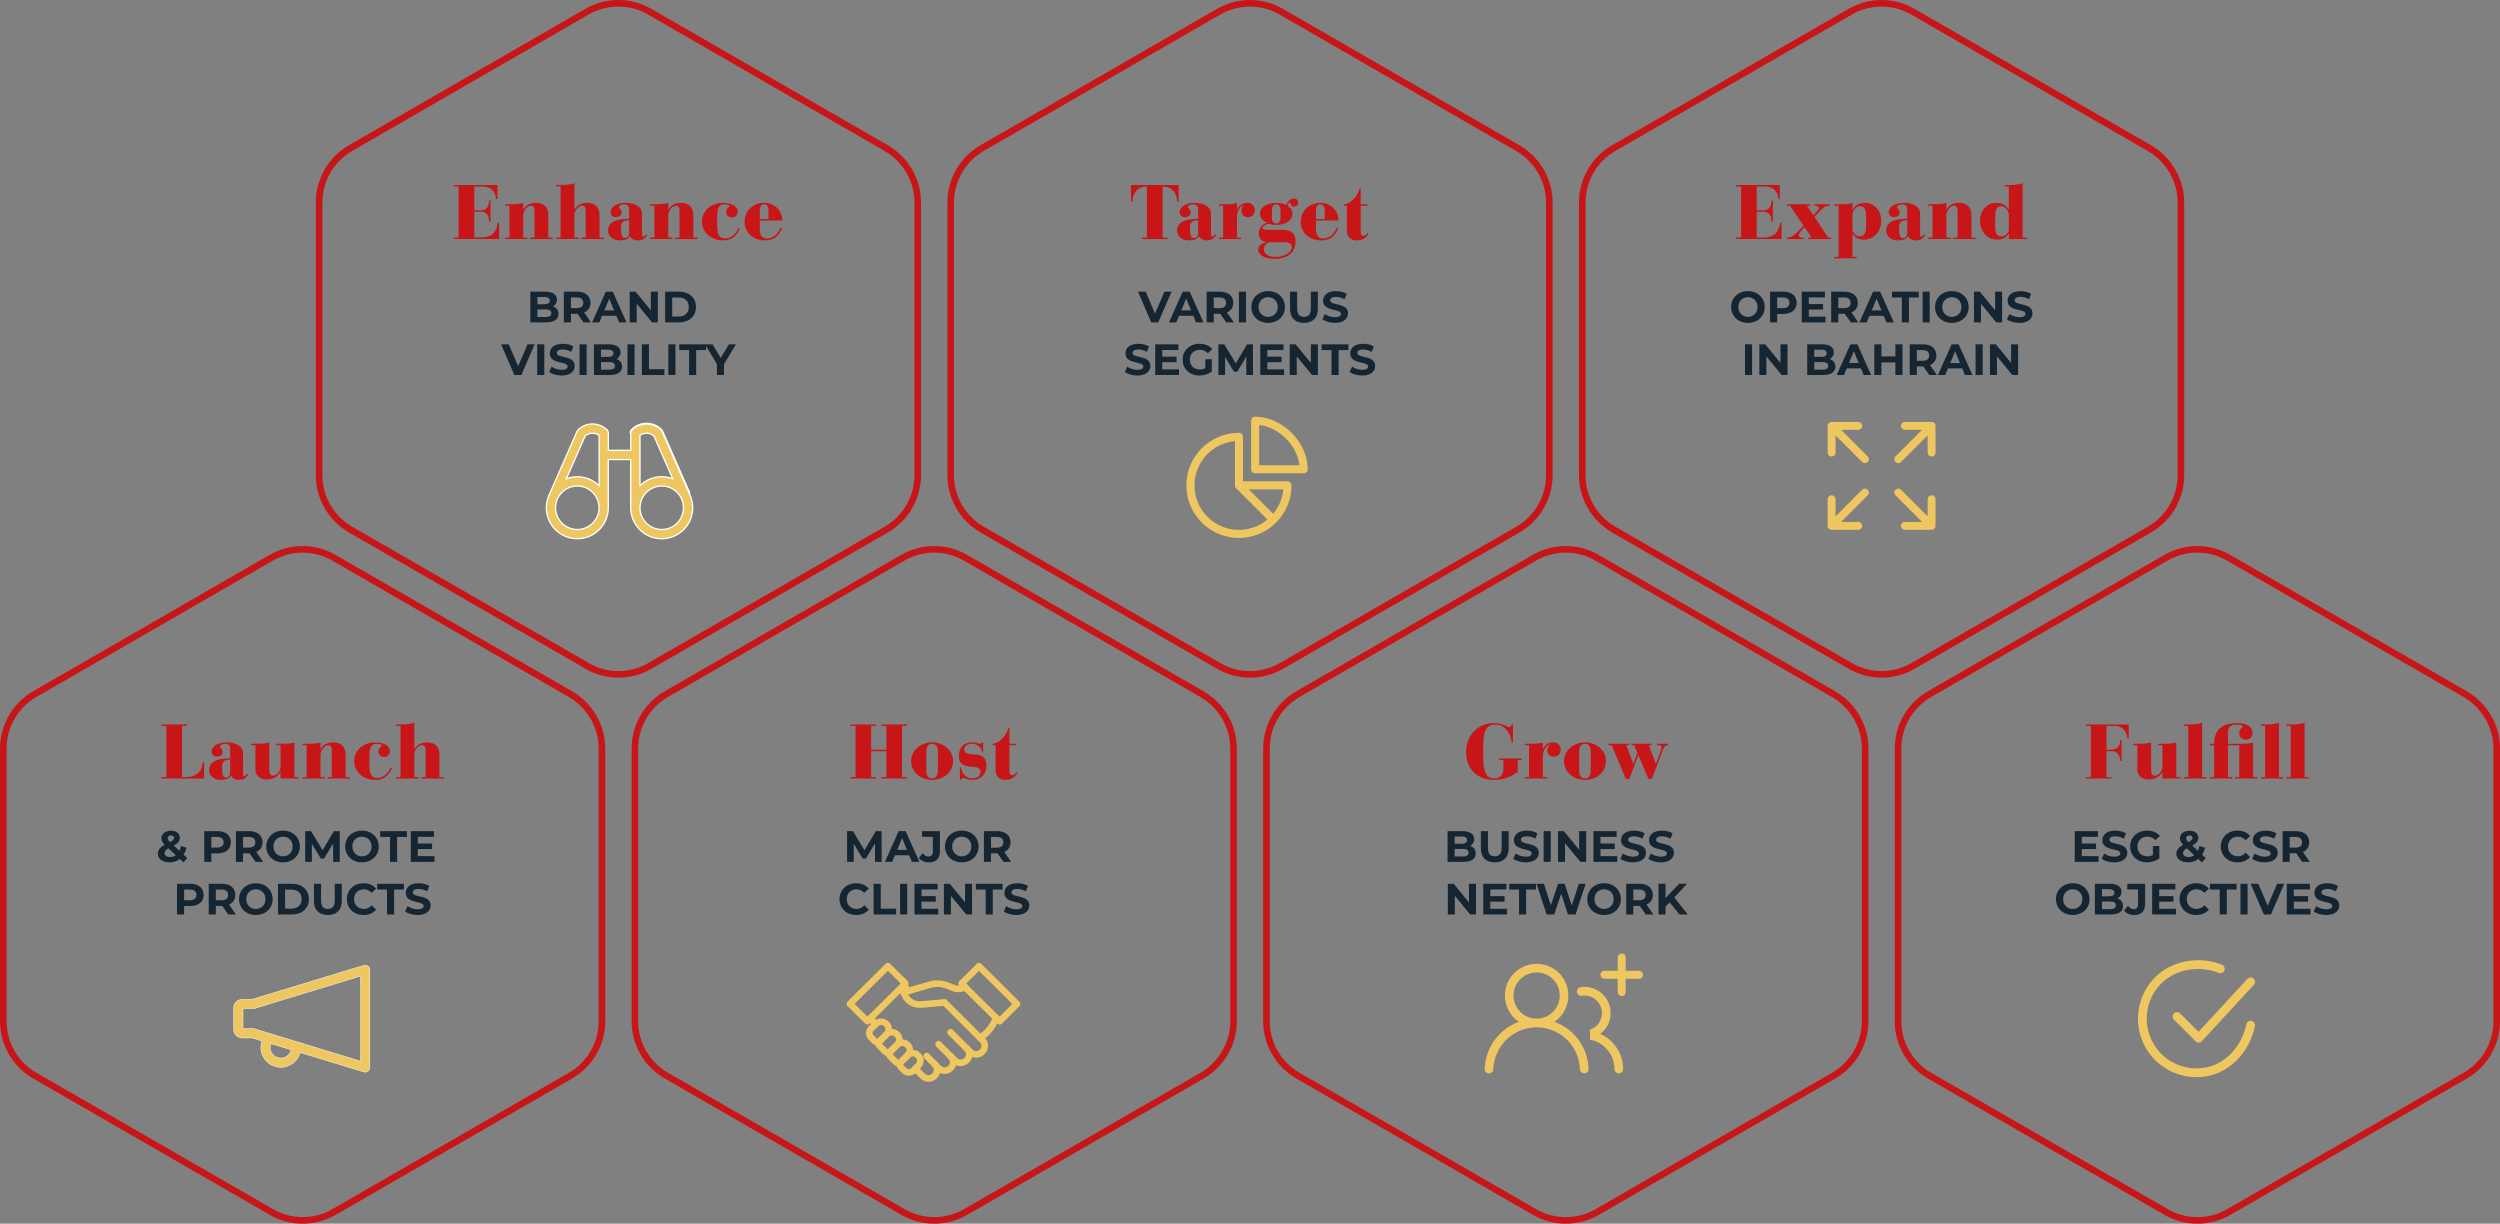 <?xml version="1.0" encoding="UTF-8"?><svg id="a" xmlns="http://www.w3.org/2000/svg" xmlns:xlink="http://www.w3.org/1999/xlink" viewBox="0 0 1140 558"><rect x="0" y="0" width="1140" height="558" fill="#808080" stroke="none"/><defs><clipPath id="b"><rect x="677" y="432.9" width="63.2" height="63.2" style="fill:none; stroke-width:0px;"/></clipPath></defs><path d="m1026.29,467.46c-1.98,9.88-9.42,19.17-19.87,21.25-5.1,1.01-10.38.4-15.11-1.77-4.72-2.16-8.64-5.76-11.2-10.29-2.56-4.52-3.63-9.74-3.05-14.9.58-5.16,2.77-10.01,6.26-13.86,7.16-7.89,19.27-10.06,29.14-6.11" style="fill:none; stroke:#eec760; stroke-linecap:round; stroke-linejoin:round; stroke-width:4px;"/><path d="m992.71,463.51l9.88,9.88,23.7-25.67" style="fill:none; stroke:#eec760; stroke-linecap:round; stroke-linejoin:round; stroke-width:4px;"/><path d="m296.37,303.65h0c-8.9,5.14-19.84,5.14-28.65,0h0s-107.88-62.17-107.88-62.17c-8.89-5.14-14.33-14.6-14.33-24.8v-124.34c0-10.2,5.44-19.67,14.33-24.81L267.63,5.35h0c8.9-5.14,19.84-5.14,28.65,0h0s107.8,62.17,107.8,62.17c8.9,5.14,14.41,14.61,14.41,24.81v124.34c0,10.2-5.44,19.67-14.33,24.8l-107.8,62.17Z" style="fill:none; stroke:#c81517; stroke-width:3px;"/><path d="m152.37,552.65h0c-8.89,5.14-19.84,5.14-28.65,0h0s-107.88-62.17-107.88-62.17c-8.89-5.14-14.33-14.61-14.33-24.81v-124.34c0-10.2,5.44-19.67,14.33-24.81l107.8-62.17h0c8.89-5.14,19.84-5.14,28.65,0h0s107.8,62.17,107.8,62.17c8.9,5.14,14.41,14.61,14.41,24.81v124.34c0,10.2-5.44,19.67-14.33,24.81l-107.8,62.17Z" style="fill:none; stroke:#c81517; stroke-width:3px;"/><path d="m584.37,303.65h0c-8.89,5.14-19.84,5.14-28.65,0h0s-107.88-62.17-107.88-62.17c-8.89-5.14-14.33-14.6-14.33-24.8v-124.34c0-10.2,5.44-19.67,14.33-24.81l107.8-62.17h0c8.89-5.14,19.84-5.14,28.65,0h0s107.8,62.17,107.8,62.17c8.9,5.14,14.41,14.61,14.41,24.81v124.34c0,10.2-5.44,19.67-14.33,24.8l-107.8,62.17Z" style="fill:none; stroke:#c81517; stroke-width:3px;"/><path d="m440.37,552.65h0c-8.9,5.14-19.84,5.14-28.65,0h0s-107.88-62.17-107.88-62.17c-8.89-5.14-14.33-14.61-14.33-24.81v-124.34c0-10.2,5.44-19.67,14.33-24.81l107.8-62.17h0c8.9-5.14,19.84-5.14,28.65,0h0s107.8,62.17,107.8,62.17c8.9,5.14,14.41,14.61,14.41,24.81v124.34c0,10.2-5.44,19.67-14.33,24.81l-107.8,62.17Z" style="fill:none; stroke:#c81517; stroke-width:3px;"/><path d="m872.37,303.65h0c-8.89,5.14-19.84,5.14-28.65,0h0s-107.88-62.17-107.88-62.17c-8.89-5.14-14.33-14.6-14.33-24.8v-124.34c0-10.2,5.44-19.67,14.33-24.81l107.8-62.17h0c8.89-5.14,19.84-5.14,28.65,0h0s107.8,62.17,107.8,62.17c8.9,5.14,14.41,14.61,14.41,24.81v124.34c0,10.2-5.44,19.67-14.33,24.8l-107.8,62.17Z" style="fill:none; stroke:#c81517; stroke-width:3px;"/><path d="m728.37,552.65h0c-8.89,5.14-19.84,5.14-28.65,0h0s-107.88-62.17-107.88-62.17c-8.89-5.14-14.33-14.61-14.33-24.81v-124.34c0-10.2,5.44-19.67,14.33-24.81l107.8-62.17h0c8.89-5.14,19.84-5.14,28.65,0h0s107.8,62.17,107.8,62.17c8.9,5.14,14.41,14.61,14.41,24.81v124.34c0,10.2-5.44,19.67-14.33,24.81l-107.8,62.17Z" style="fill:none; stroke:#c81517; stroke-width:3px;"/><path d="m1016.37,552.65h0c-8.9,5.14-19.84,5.14-28.66,0h0s-107.88-62.17-107.88-62.17c-8.89-5.14-14.33-14.61-14.33-24.81v-124.34c0-10.2,5.44-19.67,14.33-24.81l107.8-62.17h0c8.89-5.14,19.84-5.14,28.66,0h0s107.8,62.17,107.8,62.17c8.9,5.14,14.41,14.61,14.41,24.81v124.34c0,10.2-5.44,19.67-14.33,24.81l-107.8,62.17Z" style="fill:none; stroke:#c81517; stroke-width:3px;"/><path d="m515.69,84.36h21.77v7.6h-.66c-.17-4.1-2.55-6.93-6.65-6.93v23.31h2.24v.67h-11.62v-.67h2.24v-23.31h-.07c-4.06,0-6.44,2.94-6.58,6.93h-.66v-7.6Zm36.53,13.02v9.38c0,.45,0,1.15.56,1.15.6,0,1.05-.7,1.33-1.08l.46.31c-1.12,1.93-2.38,2.49-4.45,2.49-1.43,0-2.59-.59-3.4-1.89-.88,1.3-2.17,1.89-4.79,1.89-2.87,0-5.18-1.85-5.18-4.38,0-2.69,1.58-4.76,6.51-5.28,1.01-.11,1.92-.18,3.08-.21v-4.34c0-1.36-.63-2.24-2.27-2.24-1.16,0-2.35.53-2.35,1.33,0,.74,1.23.91,1.23,2.42,0,1.26-1.16,2.06-2.73,2.06-1.43,0-2.31-1.01-2.31-2.24,0-2.59,3.18-4.24,6.76-4.24,4.27,0,7.56,1.79,7.56,4.86Zm-7.7,11.17c1.3,0,1.82-1.19,1.82-2.42v-5.7c-.8,0-1.47.07-2.1.28-.91.31-1.61,1.08-1.61,3.11,0,3.18.24,4.72,1.89,4.72Zm19.55-16.03v3.01h.07c.8-1.82,2.38-3.01,4.52-3.01,2.24,0,3.53,1.4,3.53,3.36,0,1.79-1.29,3.15-3.15,3.15-1.68,0-2.94-1.12-2.94-2.83,0-1.08.35-2.14,1.29-2.73v-.07c-2.28.81-3.33,3.11-3.33,5.74v9.21h1.92v.67h-10.15v-.67h1.92v-14.53h-1.92v-.67h2.48c3.08,0,4.9-.21,5.74-.63Zm27.9-.1c0,1.22-.84,1.82-1.92,1.82s-1.79-1.09-1.79-2.17c-.52.42-.84,1.08-1.12,1.79,1.26.84,2.24,1.99,2.24,3.57,0,3.22-3.39,5.14-7.28,5.14-2.14,0-3.11-.56-3.64-.56-.95,0-2.73,1.19-2.73,1.86,0,.56.49.94,1.58.94h7.45c3.74,0,6.02,1.4,6.02,5.11,0,5.81-4.45,8.12-9.62,8.12-4.16,0-7.39-1.57-7.39-4.24,0-1.64,1.29-2.8,3.67-3.36v-.07c-2.27-.31-3.43-1.64-3.43-3.92,0-2.14,1.43-4.17,3.74-4.9v-.07c-1.71-.7-3.22-1.96-3.22-4.17,0-2.83,3.5-4.79,7.28-4.79,2.28,0,3.54.28,4.76.98.66-1.68,1.89-2.98,3.43-2.98,1.19,0,1.96.67,1.96,1.89Zm-8.05,7v-3.54c0-1.86-.77-2.69-1.99-2.69-1.3,0-1.93,1.19-1.93,2.42v3.67c0,1.86.91,2.62,1.96,2.62,1.4,0,1.96-1.26,1.96-2.48Zm-2.1,17.74c3.96,0,7.24-2.14,7.24-4.58,0-1.78-1.68-2.1-3.53-2.1h-6.37c-1.43,0-2.87,1.47-2.87,3.18,0,2.24,2.31,3.5,5.53,3.5Zm28.55-16.59h-10.29v3.78c0,2.97,1.02,4.41,3.43,4.41s4.9-1.92,6.06-4.97l.66.21c-1.4,3.71-3.78,5.63-7.84,5.63-5.42,0-9.24-3.6-9.24-8.47,0-5.11,3.92-8.65,8.96-8.65,4.62,0,8.22,3.4,8.26,8.05Zm-10.29-3.68v3.01h3.99v-3.96c0-1.29-.42-2.76-2.03-2.76-1.82,0-1.96,1.78-1.96,3.71Zm19.83-10.99h.56v7.24h3.18v.67h-3.18v11.34c0,.94.04,2.38,1.3,2.38.88,0,1.43-.7,1.85-1.4l.42.32c-1.12,2.28-2.97,3.18-5.46,3.18-2.9,0-4.41-1.92-4.41-4.31v-11.51h-1.36v-.67c3.26,0,6.96-4.72,7.1-7.24Z" style="fill:#c81517; stroke-width:0px;"/><path d="m791.66,84.36h19.95v6.37h-.66c-.39-4.17-2.77-5.71-6.72-5.71h-3.18v10.85h3.15c2.14,0,3.57-1.33,3.57-4.41h.66v9.56h-.66c0-3.11-1.4-4.48-3.67-4.48h-3.04v11.79h2.66c4.62,0,7.24-1.61,8.02-6.72h.66v7.39h-20.72v-.67h2.24v-23.31h-2.24v-.67Zm23.24,8.78h10.57v.67h-1.51l2.9,4.34c.46-.6,2.59-2.31,2.59-3.47,0-.52-.7-.88-1.61-.88h-.42v-.67h6.93v.67h-.35c-1.22,0-2.31.63-3.22,1.54l-3.43,3.5,6.34,9.49h1.29v.67h-10.43v-.67h1.51l-3.11-4.65c-.35.32-.77.77-1.22,1.19-.74.74-1.47,1.4-1.47,2.42,0,.66.46,1.05,1.72,1.05h.45v.67h-7.56v-.67h.53c1.19,0,2.55-.91,3.85-2.21l3.18-3.18-6.12-9.14h-1.4v-.67Zm29.83-.63v3.04h.07c1.26-2.06,2.77-3.04,5.49-3.04,4.55,0,7.56,3.64,7.56,8.22s-3.22,8.54-7.77,8.54c-2.41,0-4.06-.77-5.28-2.69h-.07v10.54h1.92v.67h-10.15v-.67h1.92v-23.31h-1.92v-.67h2.48c3.08,0,4.9-.21,5.74-.63Zm0,5.6v7.04c.59,1.5,1.61,2.62,3.43,2.62,2.1,0,2.77-1.86,2.77-4.83v-4.76c0-2.76-.88-4.17-2.73-4.17-2.17,0-3.46,2.35-3.46,4.1Zm30.84-.74v9.38c0,.45,0,1.15.56,1.15.59,0,1.05-.7,1.33-1.08l.46.31c-1.12,1.93-2.38,2.49-4.45,2.49-1.43,0-2.59-.59-3.4-1.89-.88,1.3-2.17,1.89-4.79,1.89-2.87,0-5.18-1.85-5.18-4.38,0-2.69,1.58-4.76,6.51-5.28,1.02-.11,1.92-.18,3.08-.21v-4.34c0-1.36-.63-2.24-2.28-2.24-1.15,0-2.34.53-2.34,1.33,0,.74,1.22.91,1.22,2.42,0,1.26-1.16,2.06-2.73,2.06-1.43,0-2.31-1.01-2.31-2.24,0-2.59,3.18-4.24,6.76-4.24,4.27,0,7.56,1.79,7.56,4.86Zm-7.7,11.17c1.29,0,1.82-1.19,1.82-2.42v-5.7c-.8,0-1.47.07-2.1.28-.91.31-1.61,1.08-1.61,3.11,0,3.18.24,4.72,1.89,4.72Zm19.66-16.03v3.04h.07c1.23-2.1,3.11-3.04,5.6-3.04,3.89,0,5.77,2.14,5.77,5.53v10.29h1.93v.67h-10.15v-.67h1.92v-12.39c0-1.01-.24-2.14-1.71-2.14-1.61,0-3.43,2.38-3.43,4.27v10.25h1.93v.67h-10.15v-.67h1.92v-14.53h-1.92v-.67h2.48c3.08,0,4.9-.21,5.74-.63Zm34.79-9.03v24.85h1.92v.67h-8.22v-2.42h-.07c-1.23,1.93-2.87,2.69-5.29,2.69-4.55,0-7.77-3.78-7.77-8.54s3.11-8.22,7.52-8.22c2.8,0,4.3.98,5.53,3.04h.07v-10.53h-1.93v-.67h2.84c2.1,0,4.79-.39,5.39-.88Zm-6.3,21.67v-7.07c0-1.65-1.26-4.06-3.5-4.06-1.68,0-2.7,1.4-2.7,4.52v4.93c0,2.83.91,4.31,2.76,4.31s2.84-1.12,3.43-2.62Z" style="fill:#c81517; stroke-width:0px;"/><path d="m206.91,84.36h19.95v6.37h-.67c-.38-4.17-2.76-5.71-6.72-5.71h-3.19v10.85h3.15c2.13,0,3.57-1.33,3.57-4.41h.67v9.56h-.67c0-3.11-1.4-4.48-3.68-4.48h-3.04v11.79h2.66c4.62,0,7.24-1.61,8.01-6.72h.67v7.39h-20.72v-.67h2.24v-23.31h-2.24v-.67Zm31.67,8.15v3.04h.07c1.23-2.1,3.12-3.04,5.6-3.04,3.88,0,5.77,2.14,5.77,5.53v10.29h1.93v.67h-10.15v-.67h1.93v-12.39c0-1.01-.24-2.14-1.71-2.14-1.61,0-3.43,2.38-3.43,4.27v10.25h1.93v.67h-10.15v-.67h1.93v-14.53h-1.93v-.67h2.49c3.08,0,4.9-.21,5.74-.63Zm23.35-9.03v12.07h.07c1.26-2.06,3.22-3.04,5.88-3.04,3.61,0,5.49,2.17,5.49,5.5v10.32h1.93v.67h-10.15v-.67h1.92v-12.39c0-1.01-.24-2.14-1.71-2.14-1.64,0-3.43,2.38-3.43,3.99v10.53h1.92v.67h-10.15v-.67h1.93v-23.31h-1.93v-.67h2.83c2.1,0,4.8-.39,5.39-.88Zm30.83,13.89v9.38c0,.45,0,1.15.56,1.15.6,0,1.05-.7,1.33-1.08l.45.31c-1.12,1.93-2.38,2.49-4.45,2.49-1.43,0-2.59-.59-3.39-1.89-.88,1.3-2.17,1.89-4.8,1.89-2.87,0-5.18-1.85-5.18-4.38,0-2.69,1.58-4.76,6.51-5.28,1.01-.11,1.92-.18,3.08-.21v-4.34c0-1.36-.63-2.24-2.27-2.24-1.15,0-2.35.53-2.35,1.33,0,.74,1.23.91,1.23,2.42,0,1.26-1.15,2.06-2.73,2.06-1.43,0-2.31-1.01-2.31-2.24,0-2.59,3.18-4.24,6.76-4.24,4.27,0,7.56,1.79,7.56,4.86Zm-7.7,11.17c1.29,0,1.82-1.19,1.82-2.42v-5.7c-.8,0-1.47.07-2.1.28-.91.31-1.61,1.08-1.61,3.11,0,3.18.24,4.72,1.89,4.72Zm19.66-16.03v3.04h.07c1.23-2.1,3.12-3.04,5.6-3.04,3.89,0,5.77,2.14,5.77,5.53v10.29h1.93v.67h-10.15v-.67h1.92v-12.39c0-1.01-.24-2.14-1.71-2.14-1.61,0-3.43,2.38-3.43,4.27v10.25h1.92v.67h-10.15v-.67h1.92v-14.53h-1.92v-.67h2.48c3.08,0,4.9-.21,5.74-.63Zm31.67,4.06c0,1.58-1.12,2.59-2.76,2.59-1.4,0-2.49-1.05-2.49-2.42,0-2,1.43-2.21,1.43-2.76,0-.53-.77-.81-2.03-.81-2.13,0-2.87,1.01-3.22,2.49-.31,1.33-.31,2.83-.31,7.14,0,1.12.1,2.45.31,3.32.46,1.89,1.54,2.62,3.47,2.62,2.27,0,4.79-1.92,5.81-4.69l.7.24c-1.68,3.82-4.16,5.32-7.66,5.32-5.39,0-9.56-3.67-9.56-8.54s4.1-8.57,9.56-8.57c3.74,0,6.75,1.43,6.75,4.06Zm20.36,3.99h-10.29v3.78c0,2.97,1.02,4.41,3.43,4.41s4.9-1.92,6.05-4.97l.67.21c-1.4,3.71-3.78,5.63-7.84,5.63-5.42,0-9.24-3.6-9.24-8.47,0-5.11,3.92-8.65,8.96-8.65,4.62,0,8.23,3.4,8.26,8.05Zm-10.29-3.68v3.01h3.99v-3.96c0-1.29-.42-2.76-2.03-2.76-1.82,0-1.96,1.78-1.96,3.71Z" style="fill:#c81517; stroke-width:0px;"/><path d="m73.61,330.36h11.62v.67h-2.24v23.31h1.26c3.01,0,4.62-.66,5.92-1.71,1.22-.98,2.24-2.8,2.24-5.01h.67v7.39h-19.46v-.67h2.24v-23.31h-2.24v-.67Zm37.22,13.02v9.38c0,.45,0,1.15.56,1.15.59,0,1.05-.7,1.33-1.09l.46.32c-1.12,1.93-2.38,2.49-4.44,2.49-1.43,0-2.59-.6-3.39-1.89-.88,1.3-2.17,1.89-4.8,1.89-2.87,0-5.18-1.86-5.18-4.38,0-2.7,1.58-4.76,6.51-5.29,1.01-.11,1.93-.17,3.08-.21v-4.34c0-1.37-.63-2.24-2.28-2.24-1.15,0-2.35.52-2.35,1.33,0,.73,1.22.91,1.22,2.41,0,1.26-1.15,2.07-2.73,2.07-1.44,0-2.31-1.01-2.31-2.24,0-2.59,3.19-4.23,6.76-4.23,4.27,0,7.56,1.78,7.56,4.86Zm-7.7,11.17c1.29,0,1.82-1.19,1.82-2.42v-5.71c-.81,0-1.47.07-2.1.28-.91.32-1.61,1.09-1.61,3.12,0,3.18.24,4.73,1.89,4.73Zm19.66-16.03v12.28c0,1.72.28,2.9,1.65,2.9,2.17,0,3.5-2.66,3.5-3.95v-9.94h-1.93v-.67h2.48c3.08,0,4.9-.21,5.74-.63v15.82h1.93v.67h-8.26v-2.9h-.07c-1.22,2.17-3.25,3.33-6.23,3.33-3.33,0-5.11-2.07-5.11-4.45v-11.17h-1.93v-.67h2.49c3.08,0,4.9-.21,5.74-.63Zm23.35,0v3.04h.07c1.23-2.1,3.12-3.04,5.6-3.04,3.88,0,5.77,2.13,5.77,5.53v10.29h1.93v.67h-10.15v-.67h1.93v-12.39c0-1.02-.24-2.14-1.71-2.14-1.61,0-3.43,2.38-3.43,4.27v10.26h1.92v.67h-10.15v-.67h1.93v-14.52h-1.93v-.67h2.49c3.08,0,4.9-.21,5.74-.63Zm31.67,4.06c0,1.57-1.12,2.59-2.76,2.59-1.4,0-2.49-1.05-2.49-2.42,0-1.99,1.43-2.2,1.43-2.77,0-.52-.77-.8-2.03-.8-2.13,0-2.87,1.02-3.22,2.49-.31,1.33-.31,2.83-.31,7.14,0,1.12.1,2.45.31,3.33.46,1.89,1.54,2.62,3.47,2.62,2.27,0,4.79-1.93,5.81-4.69l.7.24c-1.68,3.82-4.16,5.32-7.66,5.32-5.39,0-9.56-3.68-9.56-8.54s4.1-8.57,9.56-8.57c3.74,0,6.75,1.43,6.75,4.06Zm11.12-13.09v12.08h.07c1.26-2.07,3.22-3.04,5.88-3.04,3.6,0,5.49,2.17,5.49,5.49v10.32h1.93v.67h-10.15v-.67h1.92v-12.39c0-1.02-.24-2.14-1.71-2.14-1.65,0-3.43,2.38-3.43,3.99v10.54h1.92v.67h-10.15v-.67h1.93v-23.31h-1.93v-.67h2.84c2.1,0,4.79-.38,5.39-.88Z" style="fill:#c81517; stroke-width:0px;"/><path d="m387.87,330.36h11.62v.67h-2.24v10.85h6.93v-10.85h-2.24v-.67h11.62v.67h-2.24v23.31h2.24v.67h-11.62v-.67h2.24v-11.79h-6.93v11.79h2.24v.67h-11.62v-.67h2.24v-23.31h-2.24v-.67Zm46.74,16.73c0,4.97-4.27,8.54-9.59,8.54s-9.55-3.71-9.55-8.54,4.3-8.57,9.55-8.57,9.59,3.64,9.59,8.57Zm-12.21-4.38v8.68c0,2.21.81,3.57,2.62,3.57s2.66-1.36,2.66-3.57v-8.64c0-2.14-.73-3.57-2.7-3.57-1.68,0-2.59,1.26-2.59,3.54Zm24.51-3.57c.56,0,.8-.28.95-.63h.45v4.48h-.45c-.67-2.45-2.21-3.82-4.55-3.82-2.14,0-3.57.98-3.57,2.52,0,1.33.7,1.96,2.56,2.17.91.11,2.69.18,3.36.28,3.05.49,4.17,2.1,4.17,5.08,0,3.64-2.45,6.4-6.3,6.4-2.55,0-3.46-.88-4.41-.88-.67,0-.95.32-.95,1.01h-.46v-5.77h.46c.52,2.94,2.48,4.97,5.29,4.97,2.07,0,3.64-1.12,3.64-2.94,0-1.61-1.15-2.2-3.5-2.35-1.57-.1-2.83-.24-3.78-.63-1.85-.73-2.59-2.2-2.59-4.51,0-3.61,2.35-6.02,6.12-6.02,1.64,0,3.01.63,3.57.63Zm12.82-7.24h.56v7.24h3.18v.67h-3.18v11.34c0,.95.04,2.38,1.3,2.38.88,0,1.43-.7,1.85-1.4l.42.32c-1.12,2.27-2.98,3.18-5.46,3.18-2.9,0-4.41-1.93-4.41-4.3v-11.52h-1.37v-.67c3.26,0,6.97-4.72,7.11-7.24Z" style="fill:#c81517; stroke-width:0px;"/><path d="m688.17,331.52c.7,0,1.08-.39,1.08-1.16h.67v8.19h-.67c-.14-3.18-2.48-8.15-7.21-8.15-1.99,0-3.36.6-4.24,1.86-1.33,1.89-1.47,5.74-1.47,9.03v2.17c0,.8,0,1.99.07,3.67.1,2.35.42,4.93,1.75,6.48.77.88,1.85,1.36,3.36,1.36,2.55,0,4.06-1.71,4.06-4.48v-3.92h-2.03v-.67h10.36v.67h-1.82v5.46c-1.61,1.05-2.94,1.89-4.38,2.45-2.07.8-4.2,1.15-6.34,1.15-7.95,0-12.81-5.11-12.81-12.71s5.39-13.19,12.6-13.19c4.2,0,6.02,1.79,7,1.79Zm15.38,7v3.01h.07c.8-1.82,2.38-3.01,4.52-3.01,2.24,0,3.53,1.4,3.53,3.36,0,1.79-1.29,3.15-3.15,3.15-1.68,0-2.94-1.12-2.94-2.83,0-1.08.35-2.14,1.29-2.73v-.07c-2.28.8-3.33,3.11-3.33,5.74v9.2h1.92v.67h-10.15v-.67h1.92v-14.52h-1.92v-.67h2.48c3.08,0,4.9-.21,5.74-.63Zm28.77,8.57c0,4.97-4.27,8.54-9.59,8.54s-9.55-3.71-9.55-8.54,4.3-8.57,9.55-8.57,9.59,3.64,9.59,8.57Zm-12.22-4.38v8.68c0,2.21.8,3.57,2.62,3.57s2.66-1.36,2.66-3.57v-8.64c0-2.14-.74-3.57-2.7-3.57-1.68,0-2.59,1.26-2.59,3.54Zm13.38-3.57h9.38v.67h-1.26l3.18,8.51h.07l1.82-5.01-1.47-3.5h-1.29v-.67h9.24v.67h-1.26l3.18,8.51h.07l2.07-5.71c.39-1.01.42-1.47.42-1.89,0-.63-.39-.91-1.4-.91h-.59v-.67h5.01v.67h-.21c-.98,0-1.54.52-2.14,2.14l-5.07,13.26h-1.54l-4.58-10.88-4.17,10.88h-1.54l-6.47-15.4h-1.44v-.67Z" style="fill:#c81517; stroke-width:0px;"/><path d="m951.19,330.36h19.53v6.37h-.67c-.14-3.12-2.34-5.71-5.57-5.71h-3.92v10.85h1.65c4.45,0,4.48-2.66,4.55-4.41h.66v9.52h-.66c0-2.94-1.65-4.44-3.57-4.44h-2.62v11.79h2.24v.67h-11.62v-.67h2.24v-23.31h-2.24v-.67Zm29.73,8.16v12.28c0,1.72.28,2.9,1.65,2.9,2.17,0,3.5-2.66,3.5-3.95v-9.94h-1.93v-.67h2.49c3.08,0,4.9-.21,5.74-.63v15.82h1.92v.67h-8.26v-2.9h-.07c-1.22,2.17-3.26,3.33-6.23,3.33-3.33,0-5.11-2.07-5.11-4.45v-11.17h-1.93v-.67h2.49c3.08,0,4.9-.21,5.74-.63Zm23.24-9.03v24.85h1.92v.67h-10.15v-.67h1.92v-23.31h-1.92v-.67h2.83c2.1,0,4.79-.38,5.39-.88Zm23.03,4.8c0,1.82-1.33,3.01-2.98,3.01-2.13,0-3.11-1.4-3.11-2.9,0-2.24,1.5-2.45,1.5-3.15,0-.52-1.08-.84-2.9-.84-2.52,0-3.75,1.26-3.75,3.82v4.93h5.71c3.08,0,4.9-.21,5.74-.63v15.82h1.92v.67h-10.15v-.67h1.93v-14.52h-5.15v14.52h1.93v.67h-10.15v-.67h1.92v-14.52h-1.92v-.67h1.92c0-6.26,3.5-9.41,10.5-9.41,4.38,0,7.04,1.64,7.04,4.55Zm12-4.8v24.85h1.93v.67h-10.15v-.67h1.92v-23.31h-1.92v-.67h2.83c2.1,0,4.8-.38,5.39-.88Zm11.69,0v24.85h1.93v.67h-10.15v-.67h1.92v-23.31h-1.92v-.67h2.83c2.1,0,4.8-.38,5.39-.88Z" style="fill:#c81517; stroke-width:0px;"/><path d="m531,133h3.22l-6.06,14h-3.2l-6.04-14h3.5l4.26,10,4.32-10Zm14.38,14l-1.24-3h-6.5l-1.24,3h-3.32l6.24-14h3.2l6.26,14h-3.4Zm-6.7-5.46h4.44l-2.22-5.36-2.22,5.36Zm23.95,5.46h-3.48l-2.7-3.9h-2.98v3.9h-3.24v-14h6.06c3.74,0,6.08,1.94,6.08,5.08,0,2.1-1.06,3.64-2.88,4.42l3.14,4.5Zm-3.54-8.92c0-1.54-1-2.44-2.98-2.44h-2.64v4.88h2.64c1.98,0,2.98-.92,2.98-2.44Zm5.85,8.92v-14h3.24v14h-3.24Zm13.34.24c-4.42,0-7.66-3.08-7.66-7.24s3.24-7.24,7.66-7.24,7.66,3.06,7.66,7.24-3.26,7.24-7.66,7.24Zm0-2.76c2.5,0,4.38-1.82,4.38-4.48s-1.88-4.48-4.38-4.48-4.38,1.82-4.38,4.48,1.88,4.48,4.38,4.48Zm16.32,2.76c-3.98,0-6.34-2.28-6.34-6.4v-7.84h3.24v7.72c0,2.66,1.16,3.76,3.12,3.76s3.12-1.1,3.12-3.76v-7.72h3.2v7.84c0,4.12-2.36,6.4-6.34,6.4Zm14.14,0c-2.22,0-4.46-.66-5.7-1.62l1.1-2.44c1.18.86,2.94,1.46,4.62,1.46,1.92,0,2.7-.64,2.7-1.5,0-2.62-8.14-.82-8.14-6.02,0-2.38,1.92-4.36,5.9-4.36,1.76,0,3.56.42,4.86,1.24l-1,2.46c-1.3-.74-2.64-1.1-3.88-1.1-1.92,0-2.66.72-2.66,1.6,0,2.58,8.14.8,8.14,5.94,0,2.34-1.94,4.34-5.94,4.34Zm-90.11,24c-2.22,0-4.46-.66-5.7-1.62l1.1-2.44c1.18.86,2.94,1.46,4.62,1.46,1.92,0,2.7-.64,2.7-1.5,0-2.62-8.14-.82-8.14-6.02,0-2.38,1.92-4.36,5.9-4.36,1.76,0,3.56.42,4.86,1.24l-1,2.46c-1.3-.74-2.64-1.1-3.88-1.1-1.92,0-2.66.72-2.66,1.6,0,2.58,8.14.8,8.14,5.94,0,2.34-1.94,4.34-5.94,4.34Zm11.37-2.84h7.62v2.6h-10.84v-14h10.58v2.6h-7.36v3.04h6.5v2.52h-6.5v3.24Zm19.62-.52v-4.1h2.96v5.68c-1.54,1.16-3.66,1.78-5.66,1.78-4.4,0-7.64-3.02-7.64-7.24s3.24-7.24,7.7-7.24c2.46,0,4.5.84,5.86,2.42l-2.08,1.92c-1.02-1.08-2.2-1.58-3.62-1.58-2.72,0-4.58,1.82-4.58,4.48s1.86,4.48,4.54,4.48c.88,0,1.7-.16,2.52-.6Zm21.75,3.12h-3.04l-.02-8.4-4.12,6.92h-1.46l-4.1-6.74v8.22h-3.04v-14h2.68l5.24,8.7,5.16-8.7h2.66l.04,14Zm6.54-2.6h7.62v2.6h-10.84v-14h10.58v2.6h-7.36v3.04h6.5v2.52h-6.5v3.24Zm19.84-11.4h3.2v14h-2.66l-6.98-8.5v8.5h-3.2v-14h2.68l6.96,8.5v-8.5Zm9.41,14v-11.36h-4.48v-2.64h12.2v2.64h-4.48v11.36h-3.24Zm13.97.24c-2.22,0-4.46-.66-5.7-1.62l1.1-2.44c1.18.86,2.94,1.46,4.62,1.46,1.92,0,2.7-.64,2.7-1.5,0-2.62-8.14-.82-8.14-6.02,0-2.38,1.92-4.36,5.9-4.36,1.76,0,3.56.42,4.86,1.24l-1,2.46c-1.3-.74-2.64-1.1-3.88-1.1-1.92,0-2.66.72-2.66,1.6,0,2.58,8.14.8,8.14,5.94,0,2.34-1.94,4.34-5.94,4.34Z" style="fill:#152632; stroke-width:0px;"/><path d="m797.05,147.24c-4.42,0-7.66-3.08-7.66-7.24s3.24-7.24,7.66-7.24,7.66,3.06,7.66,7.24-3.26,7.24-7.66,7.24Zm0-2.76c2.5,0,4.38-1.82,4.38-4.48s-1.88-4.48-4.38-4.48-4.38,1.82-4.38,4.48,1.88,4.48,4.38,4.48Zm16.16-11.48c3.74,0,6.08,1.94,6.08,5.08s-2.34,5.06-6.08,5.06h-2.82v3.86h-3.24v-14h6.06Zm-.18,7.5c1.98,0,2.98-.9,2.98-2.42s-1-2.44-2.98-2.44h-2.64v4.86h2.64Zm11.79,3.9h7.62v2.6h-10.84v-14h10.58v2.6h-7.36v3.04h6.5v2.52h-6.5v3.24Zm22.6,2.6h-3.48l-2.7-3.9h-2.98v3.9h-3.24v-14h6.06c3.74,0,6.08,1.94,6.08,5.08,0,2.1-1.06,3.64-2.88,4.42l3.14,4.5Zm-3.54-8.92c0-1.54-1-2.44-2.98-2.44h-2.64v4.88h2.64c1.98,0,2.98-.92,2.98-2.44Zm16.31,8.92l-1.24-3h-6.5l-1.24,3h-3.32l6.24-14h3.2l6.26,14h-3.4Zm-6.7-5.46h4.44l-2.22-5.36-2.22,5.36Zm13.75,5.46v-11.36h-4.48v-2.64h12.2v2.64h-4.48v11.36h-3.24Zm9.46,0v-14h3.24v14h-3.24Zm13.34.24c-4.42,0-7.66-3.08-7.66-7.24s3.24-7.24,7.66-7.24,7.66,3.06,7.66,7.24-3.26,7.24-7.66,7.24Zm0-2.76c2.5,0,4.38-1.82,4.38-4.48s-1.88-4.48-4.38-4.48-4.38,1.82-4.38,4.48,1.88,4.48,4.38,4.48Zm19.73-11.48h3.2v14h-2.66l-6.98-8.5v8.5h-3.2v-14h2.68l6.96,8.5v-8.5Zm11.11,14.24c-2.22,0-4.46-.66-5.7-1.62l1.1-2.44c1.18.86,2.94,1.46,4.62,1.46,1.92,0,2.7-.64,2.7-1.5,0-2.62-8.14-.82-8.14-6.02,0-2.38,1.92-4.36,5.9-4.36,1.76,0,3.56.42,4.86,1.24l-1,2.46c-1.3-.74-2.64-1.1-3.88-1.1-1.92,0-2.66.72-2.66,1.6,0,2.58,8.14.8,8.14,5.94,0,2.34-1.94,4.34-5.94,4.34Zm-125.17,23.76v-14h3.24v14h-3.24Zm16.2-14h3.2v14h-2.66l-6.98-8.5v8.5h-3.2v-14h2.68l6.96,8.5v-8.5Zm22.46,6.72c1.56.5,2.56,1.7,2.56,3.46,0,2.42-1.92,3.82-5.6,3.82h-7.24v-14h6.84c3.5,0,5.3,1.46,5.3,3.64,0,1.4-.72,2.48-1.86,3.08Zm-3.84-4.28h-3.22v3.3h3.22c1.58,0,2.44-.56,2.44-1.66s-.86-1.64-2.44-1.64Zm.56,9.12c1.68,0,2.58-.52,2.58-1.72s-.9-1.74-2.58-1.74h-3.78v3.46h3.78Zm18.75,2.44l-1.24-3h-6.5l-1.24,3h-3.32l6.24-14h3.2l6.26,14h-3.4Zm-6.7-5.46h4.44l-2.22-5.36-2.22,5.36Zm21.15-8.54h3.24v14h-3.24v-5.74h-6.36v5.74h-3.24v-14h3.24v5.52h6.36v-5.52Zm18.95,14h-3.48l-2.7-3.9h-2.98v3.9h-3.24v-14h6.06c3.74,0,6.08,1.94,6.08,5.08,0,2.1-1.06,3.64-2.88,4.42l3.14,4.5Zm-3.54-8.92c0-1.54-1-2.44-2.98-2.44h-2.64v4.88h2.64c1.98,0,2.98-.92,2.98-2.44Zm16.31,8.92l-1.24-3h-6.5l-1.24,3h-3.32l6.24-14h3.2l6.26,14h-3.4Zm-6.7-5.46h4.44l-2.22-5.36-2.22,5.36Zm11.55,5.46v-14h3.24v14h-3.24Zm16.2-14h3.2v14h-2.66l-6.98-8.5v8.5h-3.2v-14h2.68l6.96,8.5v-8.5Z" style="fill:#152632; stroke-width:0px;"/><path d="m252.11,139.72c1.56.5,2.56,1.7,2.56,3.46,0,2.42-1.92,3.82-5.6,3.82h-7.24v-14h6.84c3.5,0,5.3,1.46,5.3,3.64,0,1.4-.72,2.48-1.86,3.08Zm-3.84-4.28h-3.22v3.3h3.22c1.58,0,2.44-.56,2.44-1.66s-.86-1.64-2.44-1.64Zm.56,9.12c1.68,0,2.58-.52,2.58-1.72s-.9-1.74-2.58-1.74h-3.78v3.46h3.78Zm20.69,2.44h-3.48l-2.7-3.9h-2.98v3.9h-3.24v-14h6.06c3.74,0,6.08,1.94,6.08,5.08,0,2.1-1.06,3.64-2.88,4.42l3.14,4.5Zm-3.54-8.92c0-1.54-1-2.44-2.98-2.44h-2.64v4.88h2.64c1.98,0,2.98-.92,2.98-2.44Zm16.31,8.92l-1.24-3h-6.5l-1.24,3h-3.32l6.24-14h3.2l6.26,14h-3.4Zm-6.7-5.46h4.44l-2.22-5.36-2.22,5.36Zm21.19-8.54h3.2v14h-2.66l-6.98-8.5v8.5h-3.2v-14h2.68l6.96,8.5v-8.5Zm6.51,14v-14h6.36c4.58,0,7.72,2.76,7.72,7s-3.14,7-7.72,7h-6.36Zm3.24-2.66h2.96c2.78,0,4.6-1.66,4.6-4.34s-1.82-4.34-4.6-4.34h-2.96v8.68Zm-65.95,12.66h3.22l-6.06,14h-3.2l-6.04-14h3.5l4.26,10,4.32-10Zm4.39,14v-14h3.24v14h-3.24Zm11.16.24c-2.22,0-4.46-.66-5.7-1.62l1.1-2.44c1.18.86,2.94,1.46,4.62,1.46,1.92,0,2.7-.64,2.7-1.5,0-2.62-8.14-.82-8.14-6.02,0-2.38,1.92-4.36,5.9-4.36,1.76,0,3.56.42,4.86,1.24l-1,2.46c-1.3-.74-2.64-1.1-3.88-1.1-1.92,0-2.66.72-2.66,1.6,0,2.58,8.14.8,8.14,5.94,0,2.34-1.94,4.34-5.94,4.34Zm8.15-.24v-14h3.24v14h-3.24Zm16.84-7.28c1.56.5,2.56,1.7,2.56,3.46,0,2.42-1.92,3.82-5.6,3.82h-7.24v-14h6.84c3.5,0,5.3,1.46,5.3,3.64,0,1.4-.72,2.48-1.86,3.08Zm-3.84-4.28h-3.22v3.3h3.22c1.58,0,2.44-.56,2.44-1.66s-.86-1.64-2.44-1.64Zm.56,9.12c1.68,0,2.58-.52,2.58-1.72s-.9-1.74-2.58-1.74h-3.78v3.46h3.78Zm8.29,2.44v-14h3.24v14h-3.24Zm6.56,0v-14h3.24v11.36h7.02v2.64h-10.26Zm12.07,0v-14h3.24v14h-3.24Zm9.46,0v-11.36h-4.48v-2.64h12.2v2.64h-4.48v11.36h-3.24Zm21.37-14l-5.44,9.04v4.96h-3.24v-5l-5.42-9h3.44l3.74,6.22,3.74-6.22h3.18Z" style="fill:#152632; stroke-width:0px;"/><path d="m85.38,391.26l-1.7,1.98-1.68-1.56c-1.28,1-2.88,1.56-4.68,1.56-3.08,0-5.34-1.6-5.34-3.84,0-1.76.94-2.98,3.08-4.18-1.02-1.06-1.44-1.96-1.44-2.96,0-2.04,1.72-3.44,4.36-3.44,2.42,0,4.02,1.24,4.02,3.22,0,1.44-.84,2.5-2.74,3.54l2.56,2.38c.3-.62.54-1.36.7-2.18l2.5.78c-.26,1.2-.68,2.28-1.28,3.18l1.64,1.52Zm-7.4-10.32c-.96,0-1.52.54-1.52,1.28,0,.54.22.94,1.08,1.78,1.38-.74,1.82-1.26,1.82-1.9,0-.68-.48-1.16-1.38-1.16Zm-.44,9.86c.96,0,1.86-.28,2.62-.82l-3.38-3.16c-1.28.74-1.74,1.38-1.74,2.24,0,1.02.96,1.74,2.5,1.74Zm21.65-11.8c3.74,0,6.08,1.94,6.08,5.08s-2.34,5.06-6.08,5.06h-2.82v3.86h-3.24v-14h6.06Zm-.18,7.5c1.98,0,2.98-.9,2.98-2.42s-1-2.44-2.98-2.44h-2.64v4.86h2.64Zm20.97,6.5h-3.48l-2.7-3.9h-2.98v3.9h-3.24v-14h6.06c3.74,0,6.08,1.94,6.08,5.08,0,2.1-1.06,3.64-2.88,4.42l3.14,4.5Zm-3.54-8.92c0-1.54-1-2.44-2.98-2.44h-2.64v4.88h2.64c1.98,0,2.98-.92,2.98-2.44Zm12.63,9.16c-4.42,0-7.66-3.08-7.66-7.24s3.24-7.24,7.66-7.24,7.66,3.06,7.66,7.24-3.26,7.24-7.66,7.24Zm0-2.76c2.5,0,4.38-1.82,4.38-4.48s-1.88-4.48-4.38-4.48-4.38,1.82-4.38,4.48,1.88,4.48,4.38,4.48Zm25.88,2.52h-3.04l-.02-8.4-4.12,6.92h-1.46l-4.1-6.74v8.22h-3.04v-14h2.68l5.24,8.7,5.16-8.7h2.66l.04,14Zm10.1.24c-4.42,0-7.66-3.08-7.66-7.24s3.24-7.24,7.66-7.24,7.66,3.06,7.66,7.24-3.26,7.24-7.66,7.24Zm0-2.76c2.5,0,4.38-1.82,4.38-4.48s-1.88-4.48-4.38-4.48-4.38,1.82-4.38,4.48,1.88,4.48,4.38,4.48Zm12.8,2.52v-11.36h-4.48v-2.64h12.2v2.64h-4.48v11.36h-3.24Zm12.68-2.6h7.62v2.6h-10.84v-14h10.58v2.6h-7.36v3.04h6.5v2.52h-6.5v3.24Zm-103.75,12.6c3.74,0,6.08,1.94,6.08,5.08s-2.34,5.06-6.08,5.06h-2.82v3.86h-3.24v-14h6.06Zm-.18,7.5c1.98,0,2.98-.9,2.98-2.42s-1-2.44-2.98-2.44h-2.64v4.86h2.64Zm20.97,6.5h-3.48l-2.7-3.9h-2.98v3.9h-3.24v-14h6.06c3.74,0,6.08,1.94,6.08,5.08,0,2.1-1.06,3.64-2.88,4.42l3.14,4.5Zm-3.54-8.92c0-1.54-1-2.44-2.98-2.44h-2.64v4.88h2.64c1.98,0,2.98-.92,2.98-2.44Zm12.63,9.16c-4.42,0-7.66-3.08-7.66-7.24s3.24-7.24,7.66-7.24,7.66,3.06,7.66,7.24-3.26,7.24-7.66,7.24Zm0-2.76c2.5,0,4.38-1.82,4.38-4.48s-1.88-4.48-4.38-4.48-4.38,1.82-4.38,4.48,1.88,4.48,4.38,4.48Zm10.1,2.52v-14h6.36c4.58,0,7.72,2.76,7.72,7s-3.14,7-7.72,7h-6.36Zm3.24-2.66h2.96c2.78,0,4.6-1.66,4.6-4.34s-1.82-4.34-4.6-4.34h-2.96v8.68Zm19.5,2.9c-3.98,0-6.34-2.28-6.34-6.4v-7.84h3.24v7.72c0,2.66,1.16,3.76,3.12,3.76s3.12-1.1,3.12-3.76v-7.72h3.2v7.84c0,4.12-2.36,6.4-6.34,6.4Zm16.24,0c-4.34,0-7.58-3.02-7.58-7.24s3.24-7.24,7.6-7.24c2.42,0,4.44.88,5.76,2.48l-2.08,1.92c-.94-1.08-2.12-1.64-3.52-1.64-2.62,0-4.48,1.84-4.48,4.48s1.86,4.48,4.48,4.48c1.4,0,2.58-.56,3.52-1.66l2.08,1.92c-1.32,1.62-3.34,2.5-5.78,2.5Zm10.73-.24v-11.36h-4.48v-2.64h12.2v2.64h-4.48v11.36h-3.24Zm13.97.24c-2.22,0-4.46-.66-5.7-1.62l1.1-2.44c1.18.86,2.94,1.46,4.62,1.46,1.92,0,2.7-.64,2.7-1.5,0-2.62-8.14-.82-8.14-6.02,0-2.38,1.92-4.36,5.9-4.36,1.76,0,3.56.42,4.86,1.24l-1,2.46c-1.3-.74-2.64-1.1-3.88-1.1-1.92,0-2.66.72-2.66,1.6,0,2.58,8.14.8,8.14,5.94,0,2.34-1.94,4.34-5.94,4.34Z" style="fill:#152632; stroke-width:0px;"/><path d="m402.05,393h-3.04l-.02-8.4-4.12,6.92h-1.46l-4.1-6.74v8.22h-3.04v-14h2.68l5.24,8.7,5.16-8.7h2.66l.04,14Zm13.78,0l-1.24-3h-6.5l-1.24,3h-3.32l6.24-14h3.2l6.26,14h-3.4Zm-6.7-5.46h4.44l-2.22-5.36-2.22,5.36Zm14.42,5.7c-1.88,0-3.54-.72-4.56-2.04l1.8-2.16c.76,1.02,1.6,1.54,2.6,1.54,1.3,0,1.98-.78,1.98-2.32v-6.66h-4.92v-2.6h8.14v9.08c0,3.46-1.74,5.16-5.04,5.16Zm15.02,0c-4.42,0-7.66-3.08-7.66-7.24s3.24-7.24,7.66-7.24,7.66,3.06,7.66,7.24-3.26,7.24-7.66,7.24Zm0-2.76c2.5,0,4.38-1.82,4.38-4.48s-1.88-4.48-4.38-4.48-4.38,1.82-4.38,4.48,1.88,4.48,4.38,4.48Zm22.49,2.52h-3.48l-2.7-3.9h-2.98v3.9h-3.24v-14h6.06c3.74,0,6.08,1.94,6.08,5.08,0,2.1-1.06,3.64-2.88,4.42l3.14,4.5Zm-3.54-8.92c0-1.54-1-2.44-2.98-2.44h-2.64v4.88h2.64c1.98,0,2.98-.92,2.98-2.44Zm-67.12,33.16c-4.34,0-7.58-3.02-7.58-7.24s3.24-7.24,7.6-7.24c2.42,0,4.44.88,5.76,2.48l-2.08,1.92c-.94-1.08-2.12-1.64-3.52-1.64-2.62,0-4.48,1.84-4.48,4.48s1.86,4.48,4.48,4.48c1.4,0,2.58-.56,3.52-1.66l2.08,1.92c-1.32,1.62-3.34,2.5-5.78,2.5Zm7.97-.24v-14h3.24v11.36h7.02v2.64h-10.26Zm12.07,0v-14h3.24v14h-3.24Zm9.78-2.6h7.62v2.6h-10.84v-14h10.58v2.6h-7.36v3.04h6.5v2.52h-6.5v3.24Zm19.84-11.4h3.2v14h-2.66l-6.98-8.5v8.5h-3.2v-14h2.68l6.96,8.5v-8.5Zm9.41,14v-11.36h-4.48v-2.64h12.2v2.64h-4.48v11.36h-3.24Zm13.96.24c-2.22,0-4.46-.66-5.7-1.62l1.1-2.44c1.18.86,2.94,1.46,4.62,1.46,1.92,0,2.7-.64,2.7-1.5,0-2.62-8.14-.82-8.14-6.02,0-2.38,1.92-4.36,5.9-4.36,1.76,0,3.56.42,4.86,1.24l-1,2.46c-1.3-.74-2.64-1.1-3.88-1.1-1.92,0-2.66.72-2.66,1.6,0,2.58,8.14.8,8.14,5.94,0,2.34-1.94,4.34-5.94,4.34Z" style="fill:#152632; stroke-width:0px;"/><path d="m670.38,385.72c1.56.5,2.56,1.7,2.56,3.46,0,2.42-1.92,3.82-5.6,3.82h-7.24v-14h6.84c3.5,0,5.3,1.46,5.3,3.64,0,1.4-.72,2.48-1.86,3.08Zm-3.84-4.28h-3.22v3.3h3.22c1.58,0,2.44-.56,2.44-1.66s-.86-1.64-2.44-1.64Zm.56,9.12c1.68,0,2.58-.52,2.58-1.72s-.9-1.74-2.58-1.74h-3.78v3.46h3.78Zm14.51,2.68c-3.98,0-6.34-2.28-6.34-6.4v-7.84h3.24v7.72c0,2.66,1.16,3.76,3.12,3.76s3.12-1.1,3.12-3.76v-7.72h3.2v7.84c0,4.12-2.36,6.4-6.34,6.4Zm14.14,0c-2.22,0-4.46-.66-5.7-1.62l1.1-2.44c1.18.86,2.94,1.46,4.62,1.46,1.92,0,2.7-.64,2.7-1.5,0-2.62-8.14-.82-8.14-6.02,0-2.38,1.92-4.36,5.9-4.36,1.76,0,3.56.42,4.86,1.24l-1,2.46c-1.3-.74-2.64-1.1-3.88-1.1-1.92,0-2.66.72-2.66,1.6,0,2.58,8.14.8,8.14,5.94,0,2.34-1.94,4.34-5.94,4.34Zm8.15-.24v-14h3.24v14h-3.24Zm16.2-14h3.2v14h-2.66l-6.98-8.5v8.5h-3.2v-14h2.68l6.96,8.5v-8.5Zm9.73,11.4h7.62v2.6h-10.84v-14h10.58v2.6h-7.36v3.04h6.5v2.52h-6.5v3.24Zm14.8,2.84c-2.22,0-4.46-.66-5.7-1.62l1.1-2.44c1.18.86,2.94,1.46,4.62,1.46,1.92,0,2.7-.64,2.7-1.5,0-2.62-8.14-.82-8.14-6.02,0-2.38,1.92-4.36,5.9-4.36,1.76,0,3.56.42,4.86,1.24l-1,2.46c-1.3-.74-2.64-1.1-3.88-1.1-1.92,0-2.66.72-2.66,1.6,0,2.58,8.14.8,8.14,5.94,0,2.34-1.94,4.34-5.94,4.34Zm12.75,0c-2.22,0-4.46-.66-5.7-1.62l1.1-2.44c1.18.86,2.94,1.46,4.62,1.46,1.92,0,2.7-.64,2.7-1.5,0-2.62-8.14-.82-8.14-6.02,0-2.38,1.92-4.36,5.9-4.36,1.76,0,3.56.42,4.86,1.24l-1,2.46c-1.3-.74-2.64-1.1-3.88-1.1-1.92,0-2.66.72-2.66,1.6,0,2.58,8.14.8,8.14,5.94,0,2.34-1.94,4.34-5.94,4.34Zm-87.53,9.76h3.2v14h-2.66l-6.98-8.5v8.5h-3.2v-14h2.68l6.96,8.5v-8.5Zm9.73,11.4h7.62v2.6h-10.84v-14h10.58v2.6h-7.36v3.04h6.5v2.52h-6.5v3.24Zm13.1,2.6v-11.36h-4.48v-2.64h12.2v2.64h-4.48v11.36h-3.24Zm27.27-14h3.1l-4.58,14h-3.48l-3.08-9.48-3.18,9.48h-3.46l-4.6-14h3.36l3.16,9.84,3.3-9.84h3l3.2,9.92,3.26-9.92Zm11.51,14.24c-4.42,0-7.66-3.08-7.66-7.24s3.24-7.24,7.66-7.24,7.66,3.06,7.66,7.24-3.26,7.24-7.66,7.24Zm0-2.76c2.5,0,4.38-1.82,4.38-4.48s-1.88-4.48-4.38-4.48-4.38,1.82-4.38,4.48,1.88,4.48,4.38,4.48Zm22.5,2.52h-3.48l-2.7-3.9h-2.98v3.9h-3.24v-14h6.06c3.74,0,6.08,1.94,6.08,5.08,0,2.1-1.06,3.64-2.88,4.42l3.14,4.5Zm-3.54-8.92c0-1.54-1-2.44-2.98-2.44h-2.64v4.88h2.64c1.98,0,2.98-.92,2.98-2.44Zm15.43,8.92l-4.48-5.5-1.88,1.96v3.54h-3.22v-14h3.22v6.54l6.2-6.54h3.6l-5.8,6.24,6.14,7.76h-3.78Z" style="fill:#152632; stroke-width:0px;"/><path d="m949.3,390.4h7.62v2.6h-10.84v-14h10.58v2.6h-7.36v3.04h6.5v2.52h-6.5v3.24Zm14.8,2.84c-2.22,0-4.46-.66-5.7-1.62l1.1-2.44c1.18.86,2.94,1.46,4.62,1.46,1.92,0,2.7-.64,2.7-1.5,0-2.62-8.14-.82-8.14-6.02,0-2.38,1.92-4.36,5.9-4.36,1.76,0,3.56.42,4.86,1.24l-1,2.46c-1.3-.74-2.64-1.1-3.88-1.1-1.92,0-2.66.72-2.66,1.6,0,2.58,8.14.8,8.14,5.94,0,2.34-1.94,4.34-5.94,4.34Zm17.61-3.36v-4.1h2.96v5.68c-1.54,1.16-3.66,1.78-5.66,1.78-4.4,0-7.64-3.02-7.64-7.24s3.24-7.24,7.7-7.24c2.46,0,4.5.84,5.86,2.42l-2.08,1.92c-1.02-1.08-2.2-1.58-3.62-1.58-2.72,0-4.58,1.82-4.58,4.48s1.86,4.48,4.54,4.48c.88,0,1.7-.16,2.52-.6Zm24.1,1.38l-1.7,1.98-1.68-1.56c-1.28,1-2.88,1.56-4.68,1.56-3.08,0-5.34-1.6-5.34-3.84,0-1.76.94-2.98,3.08-4.18-1.02-1.06-1.44-1.96-1.44-2.96,0-2.04,1.72-3.44,4.36-3.44,2.42,0,4.02,1.24,4.02,3.22,0,1.44-.84,2.5-2.74,3.54l2.56,2.38c.3-.62.54-1.36.7-2.18l2.5.78c-.26,1.2-.68,2.28-1.28,3.18l1.64,1.52Zm-7.4-10.32c-.96,0-1.52.54-1.52,1.28,0,.54.22.94,1.08,1.78,1.38-.74,1.82-1.26,1.82-1.9,0-.68-.48-1.16-1.38-1.16Zm-.44,9.86c.96,0,1.86-.28,2.62-.82l-3.38-3.16c-1.28.74-1.74,1.38-1.74,2.24,0,1.02.96,1.74,2.5,1.74Zm22.29,2.44c-4.34,0-7.58-3.02-7.58-7.24s3.24-7.24,7.6-7.24c2.42,0,4.44.88,5.76,2.48l-2.08,1.92c-.94-1.08-2.12-1.64-3.52-1.64-2.62,0-4.48,1.84-4.48,4.48s1.86,4.48,4.48,4.48c1.4,0,2.58-.56,3.52-1.66l2.08,1.92c-1.32,1.62-3.34,2.5-5.78,2.5Zm12.45,0c-2.22,0-4.46-.66-5.7-1.62l1.1-2.44c1.18.86,2.94,1.46,4.62,1.46,1.92,0,2.7-.64,2.7-1.5,0-2.62-8.14-.82-8.14-6.02,0-2.38,1.92-4.36,5.9-4.36,1.76,0,3.56.42,4.86,1.24l-1,2.46c-1.3-.74-2.64-1.1-3.88-1.1-1.92,0-2.66.72-2.66,1.6,0,2.58,8.14.8,8.14,5.94,0,2.34-1.94,4.34-5.94,4.34Zm20.56-.24h-3.48l-2.7-3.9h-2.98v3.9h-3.24v-14h6.06c3.74,0,6.08,1.94,6.08,5.08,0,2.1-1.06,3.64-2.88,4.42l3.14,4.5Zm-3.54-8.92c0-1.54-1-2.44-2.98-2.44h-2.64v4.88h2.64c1.98,0,2.98-.92,2.98-2.44Zm-104.56,33.16c-4.42,0-7.66-3.08-7.66-7.24s3.24-7.24,7.66-7.24,7.66,3.06,7.66,7.24-3.26,7.24-7.66,7.24Zm0-2.76c2.5,0,4.38-1.82,4.38-4.48s-1.88-4.48-4.38-4.48-4.38,1.82-4.38,4.48,1.88,4.48,4.38,4.48Zm20.38-4.76c1.56.5,2.56,1.7,2.56,3.46,0,2.42-1.92,3.82-5.6,3.82h-7.24v-14h6.84c3.5,0,5.3,1.46,5.3,3.64,0,1.4-.72,2.48-1.86,3.08Zm-3.84-4.28h-3.22v3.3h3.22c1.58,0,2.44-.56,2.44-1.66s-.86-1.64-2.44-1.64Zm.56,9.12c1.68,0,2.58-.52,2.58-1.72s-.9-1.74-2.58-1.74h-3.78v3.46h3.78Zm10.87,2.68c-1.88,0-3.54-.72-4.56-2.04l1.8-2.16c.76,1.02,1.6,1.54,2.6,1.54,1.3,0,1.98-.78,1.98-2.32v-6.66h-4.92v-2.6h8.14v9.08c0,3.46-1.74,5.16-5.04,5.16Zm11.46-2.84h7.62v2.6h-10.84v-14h10.58v2.6h-7.36v3.04h6.5v2.52h-6.5v3.24Zm16.86,2.84c-4.34,0-7.58-3.02-7.58-7.24s3.24-7.24,7.6-7.24c2.42,0,4.44.88,5.76,2.48l-2.08,1.92c-.94-1.08-2.12-1.64-3.52-1.64-2.62,0-4.48,1.84-4.48,4.48s1.86,4.48,4.48,4.48c1.4,0,2.58-.56,3.52-1.66l2.08,1.92c-1.32,1.62-3.34,2.5-5.78,2.5Zm10.74-.24v-11.36h-4.48v-2.64h12.2v2.64h-4.48v11.36h-3.24Zm9.46,0v-14h3.24v14h-3.24Zm16.72-14h3.22l-6.06,14h-3.2l-6.04-14h3.5l4.26,10,4.32-10Zm7.61,11.4h7.62v2.6h-10.84v-14h10.58v2.6h-7.36v3.04h6.5v2.52h-6.5v3.24Zm14.8,2.84c-2.22,0-4.46-.66-5.7-1.62l1.1-2.44c1.18.86,2.94,1.46,4.62,1.46,1.92,0,2.7-.64,2.7-1.5,0-2.62-8.14-.82-8.14-6.02,0-2.38,1.92-4.36,5.9-4.36,1.76,0,3.56.42,4.86,1.24l-1,2.46c-1.3-.74-2.64-1.1-3.88-1.1-1.92,0-2.66.72-2.66,1.6,0,2.58,8.14.8,8.14,5.94,0,2.34-1.94,4.34-5.94,4.34Z" style="fill:#152632; stroke-width:0px;"/><path d="m414.38,451.84l-2.46-2.44.94-.93-7.97-7.92-17.33,17.21,7.97,7.92,1.44-1.43.26.25c.7.7,1.18,1.59,1.39,2.56l.11.56" style="fill:none; stroke:#eec760; stroke-linecap:round; stroke-linejoin:round; stroke-width:3px;"/><path d="m430.7,457.14l16.2,16.09,1.1,1.09c1.43,1.42,1.43,3.73,0,5.15l-.28.28c-1.43,1.42-3.75,1.42-5.19,0l-1.61-1.6c1.43,1.42,1.43,3.74,0,5.16l-.28.28c-1.43,1.42-3.76,1.42-5.19,0l-1.46-1.45-.4-.4c1.43,1.42,1.43,3.73,0,5.16l-.27.27c-1.44,1.43-3.76,1.43-5.19,0l-1.86-1.85c1.43,1.42,1.44,3.73,0,5.16l-.28.27c-1.43,1.42-3.76,1.42-5.19,0l-3.45-3.42" style="fill:none; stroke:#eec760; stroke-linecap:round; stroke-linejoin:round; stroke-width:3px;"/><path d="m440.91,478.15l-7.47-7.42" style="fill:none; stroke:#eec760; stroke-linecap:round; stroke-linejoin:round; stroke-width:3px;"/><path d="m433.98,482.14l-6.01-5.97" style="fill:none; stroke:#eec760; stroke-linecap:round; stroke-linejoin:round; stroke-width:3px;"/><path d="m426.68,485.69l-4.15-4.12" style="fill:none; stroke:#eec760; stroke-linecap:round; stroke-linejoin:round; stroke-width:3px;"/><path d="m463.77,457.81l-7.98,7.92-17.33-17.21,7.97-7.92,17.33,17.21Z" style="fill:none; stroke:#eec760; stroke-linecap:round; stroke-linejoin:round; stroke-width:3px;"/><path d="m446.89,473.23c1.23-.76,3.03-2.09,4.67-4.22,1.41-1.83,2.2-3.6,2.64-4.86" style="fill:none; stroke:#eec760; stroke-linecap:round; stroke-linejoin:round; stroke-width:3px;"/><path d="m440.13,450.17l-1.17.44c-1.29.48-2.71.47-3.99-.03l-3.02-1.18c-2.54-.99-5.34-1.12-7.96-.36l-12.02,3.49.71,1.42c1.37,2.75,4.29,4.38,7.37,4.11l10.65-.92" style="fill:none; stroke:#eec760; stroke-linecap:round; stroke-linejoin:round; stroke-width:3px;"/><path d="m404.3,471.63l-3.22,3.2c-.59.58-1.54.58-2.12,0l-1.72-1.71c-1.12-1.11-1.12-2.92,0-4.03l2.25-2.24c1.28-1.27,3.35-1.27,4.63,0l.17.18c1.28,1.27,1.28,3.33,0,4.6Z" style="fill:none; stroke:#eec760; stroke-linecap:round; stroke-linejoin:round; stroke-width:3px;"/><path d="m409.11,476.41l-3.22,3.2c-.59.58-1.54.58-2.12,0l-2.68-2.67c-.59-.58-.59-1.53,0-2.11l3.22-3.2c1.28-1.27,3.35-1.27,4.63,0l.18.17c1.28,1.27,1.28,3.33,0,4.6Z" style="fill:none; stroke:#eec760; stroke-linecap:round; stroke-linejoin:round; stroke-width:3px;"/><path d="m413.92,481.18l-3.22,3.2c-.59.58-1.54.58-2.12,0l-2.68-2.67c-.59-.58-.59-1.53,0-2.11l3.22-3.2c1.28-1.27,3.35-1.27,4.63,0l.18.17c1.28,1.27,1.28,3.33,0,4.6Z" style="fill:none; stroke:#eec760; stroke-linecap:round; stroke-linejoin:round; stroke-width:3px;"/><path d="m418.73,485.96l-2.25,2.24c-1.12,1.11-2.94,1.11-4.06,0l-1.72-1.7c-.59-.58-.59-1.53,0-2.11l3.22-3.2c1.28-1.27,3.35-1.27,4.63,0l.18.18c1.28,1.27,1.28,3.33,0,4.6Z" style="fill:none; stroke:#eec760; stroke-linecap:round; stroke-linejoin:round; stroke-width:3px;"/><path d="m411.92,449.4l-14.94,14.84" style="fill:none; stroke:#eec760; stroke-linecap:round; stroke-linejoin:round; stroke-width:3px;"/><path d="m880.8,239.8l-15.2-15.2m15.2,15.2v-12.16m0,12.16h-12.16m-33.44-12.16v12.16m0,0h12.16m-12.16,0l15.2-15.2m30.4-18.24v-12.16m0,0h-12.16m12.16,0l-15.2,15.2m-30.4-3.04v-12.16m0,0h12.16m-12.16,0l15.2,15.2" style="fill:none; stroke:#eec760; stroke-linecap:round; stroke-linejoin:round; stroke-width:3.6px;"/><path d="m302.13,196.58c-.12-.27-.29-.52-.5-.73-.89-.89-1.96-1.6-3.12-2.09-1.17-.48-2.42-.73-3.68-.73s-2.52.25-3.68.73c-1.17.48-2.23,1.19-3.12,2.09-.45.45-.7,1.06-.7,1.7" style="fill:#eec760; stroke:#fff; stroke-width:.6px;"/><path d="m302.13,196.58l12.51,28.46-12.51-28.46Z" style="fill:#eec760; stroke:#fff; stroke-width:.6px;"/><polyline points="287.31 197.54 287.61 197.54 287.61 197.54" style="fill:#eec760; stroke:#fff; stroke-width:.6px;"/><line x1="287.31" y1="197.54" x2="287.61" y2="197.54" style="fill:#eec760; stroke:#fff; stroke-width:.6px;"/><line x1="276.98" y1="195.84" x2="276.77" y2="196.05" style="fill:#eec760; stroke:#fff; stroke-width:.6px;"/><polyline points="276.98 195.84 276.77 196.05 276.77 196.05" style="fill:#eec760; stroke:#fff; stroke-width:.6px;"/><path d="m315.06,226.78c-.2-.55-.43-1.09-.69-1.61h0s0-.01,0-.01l-12.51-28.46h0c-.1-.24-.25-.46-.43-.64-.87-.87-1.89-1.55-3.03-2.02-1.13-.47-2.34-.71-3.57-.71s-2.44.24-3.57.71c-1.13.47-2.16,1.16-3.03,2.02-.39.39-.61.93-.62,1.48v7.82h-10.22v-7.82c0-.28-.05-.55-.16-.81-.11-.25-.26-.49-.46-.68-.87-.87-1.89-1.55-3.03-2.02-1.13-.47-2.34-.71-3.57-.71s-2.44.24-3.57.71c-1.13.47-2.16,1.16-3.03,2.02-.18.18-.33.4-.43.64h0s-12.51,28.46-12.51,28.46h0s0,.02,0,.02c-.26.52-.49,1.06-.69,1.6-.69,1.94-.95,4.01-.76,6.06.19,2.05.83,4.04,1.86,5.82,1.04,1.78,2.45,3.31,4.15,4.49,1.69,1.18,3.62,1.97,5.65,2.32,2.03.35,4.11.26,6.1-.28,1.99-.54,3.84-1.5,5.41-2.83,1.58-1.33,2.84-2.98,3.71-4.85.87-1.87,1.32-3.91,1.32-5.97v-21.96h10.22v21.96c0,2.06.45,4.1,1.32,5.97.87,1.87,2.14,3.53,3.71,4.85,1.58,1.33,3.42,2.29,5.41,2.83,1.99.54,4.07.64,6.1.28,2.03-.35,3.96-1.14,5.65-2.32,1.69-1.18,3.11-2.71,4.15-4.49,1.04-1.78,1.67-3.77,1.86-5.82.19-2.05-.07-4.12-.76-6.06Zm-44.79,11.77c-1.86,1.86-4.39,2.91-7.02,2.91-1.96,0-3.88-.58-5.51-1.67-1.63-1.09-2.9-2.64-3.66-4.46-.75-1.81-.95-3.81-.56-5.73.38-1.92,1.33-3.69,2.72-5.08s3.16-2.33,5.08-2.72c1.92-.38,3.92-.19,5.73.57,1.81.75,3.36,2.02,4.45,3.65,1.09,1.63,1.67,3.55,1.67,5.51,0,2.63-1.05,5.16-2.91,7.02Zm2.91-39.88v22.78l-.5-.45c-1.84-1.65-4.08-2.79-6.5-3.3-2.42-.51-4.93-.38-7.28.38l-.64.21.27-.61,8.27-18.83.03-.06.05-.04c.85-.72,1.92-1.14,3.03-1.2,1.11-.06,2.21.25,3.14.88l.13.09v.16Zm18.65,22.11v-22.27l.13-.09c.92-.63,2.02-.93,3.14-.88,1.11.06,2.18.48,3.03,1.2l.05.04.03.06,8.27,18.82.27.61-.64-.21c-2.35-.76-4.86-.89-7.28-.38-2.42.51-4.66,1.65-6.5,3.3l-.5.45v-.67Zm16.94,17.77c-1.86,1.86-4.39,2.91-7.02,2.91-1.96,0-3.88-.58-5.51-1.67-1.63-1.09-2.9-2.64-3.66-4.46-.75-1.81-.95-3.81-.56-5.73.38-1.92,1.33-3.69,2.72-5.08s3.16-2.33,5.08-2.72c1.92-.38,3.92-.19,5.73.57,1.81.75,3.36,2.02,4.45,3.65,1.09,1.63,1.67,3.55,1.67,5.51,0,2.63-1.05,5.16-2.91,7.02Z" style="fill:#eec760; stroke:#fff; stroke-width:.6px;"/><path d="m564.97,223.19c-.49,0-.96-.2-1.3-.54-.35-.35-.54-.81-.54-1.3v-20.2c-3.84.35-7.5,1.79-10.55,4.14-3.05,2.35-5.37,5.53-6.68,9.15-1.31,3.62-1.56,7.55-.72,11.31.84,3.76,2.73,7.21,5.46,9.93,2.72,2.73,6.17,4.62,9.93,5.45,3.76.84,7.68.59,11.31-.73,3.62-1.31,6.8-3.63,9.15-6.68,2.36-3.05,3.79-6.71,4.14-10.55h-20.2Zm1.84-3.69h20.28c.49,0,.96.19,1.3.54.35.35.54.82.54,1.3,0,4.74-1.41,9.37-4.04,13.32-2.63,3.94-6.38,7.01-10.76,8.83-4.38,1.81-9.2,2.29-13.85,1.36-4.65-.93-8.92-3.21-12.27-6.56-3.35-3.35-5.64-7.62-6.56-12.27-.92-4.65-.45-9.47,1.36-13.85,1.81-4.38,4.89-8.12,8.83-10.76,3.94-2.63,8.58-4.04,13.32-4.04.49,0,.96.19,1.3.54.35.35.54.82.54,1.3v20.28Zm7.38-25.71v18.33h18.33c-1.02-9.03-9.31-17.32-18.33-18.33Zm20.28,22.02h-22.12c-.49,0-.96-.19-1.3-.54-.35-.35-.54-.81-.54-1.3v-22.12c0-.49.19-.96.54-1.3.35-.35.82-.54,1.3-.54,12.36,0,23.97,11.6,23.97,23.97,0,.49-.2.96-.54,1.3-.34.35-.81.54-1.3.54Zm-30.8,6.84c-.17-.17-.31-.37-.4-.6s-.14-.46-.14-.71.04-.48.14-.71.23-.43.4-.6c.17-.17.38-.31.6-.4s.46-.14.71-.14.48.05.71.14.43.23.6.4l14.75,14.75c.35.35.54.82.54,1.31s-.2.96-.54,1.31c-.35.35-.82.54-1.3.54s-.96-.2-1.31-.54l-14.75-14.75Z" style="fill:#eec760; stroke-width:0px;"/><path d="m114.93,455.7h.03s50.97-15.51,50.97-15.51h0c1.36-.4,2.72.62,2.72,2.04v44.54c0,1.42-1.36,2.44-2.72,2.04h0l-29-8.83-.09-.03-.03.09-.07.21h0c-1.44,4.88-6.61,7.47-11.28,6.05-.02,0-.04,0-.05,0-.01,0-.02,0-.03,0h0c-4.84-1.46-7.45-6.63-6.04-11.27h0v-.08l.06-.19.03-.1-.1-.03-4.38-1.32h-.01s-.01,0-.01,0h-4.48c-2.15,0-3.9-1.75-3.9-3.9v-9.8c0-2.15,1.75-3.9,3.9-3.9h4.48Zm49.47-10.46v-.13l-.13.04-48.32,14.74-.26.06h-4.88v9.1h4.89l.26.06,48.32,14.74.13.04v-38.65Zm-40.82,30.71l-.09-.03-.03.09-.07.21v.02s0,.02,0,.02v.05c-.75,2.43.62,5.17,3.27,5.95,2.43.76,5.25-.54,6.03-3.2h0v-.08l.06-.19.03-.1-.1-.03-9.11-2.71Z" style="fill:#eec760; stroke:#fff; stroke-width:.2px;"/><g style="clip-path:url(#b);"><path d="m686.22,453.97c0-2.5.65-4.95,1.88-7.12,1.23-2.17,3-3.99,5.14-5.28,2.14-1.29,4.57-2,7.07-2.07,2.49-.07,4.97.51,7.17,1.67,2.21,1.17,4.08,2.89,5.42,4.99,1.35,2.1,2.13,4.52,2.27,7.01.14,2.49-.37,4.98-1.47,7.22-1.11,2.24-2.77,4.15-4.83,5.56,4.44,1.63,8.3,4.55,11.07,8.39,2.77,3.84,4.33,8.42,4.47,13.15,0,.51-.21,1-.57,1.36-.36.36-.84.58-1.35.59-.51.02-1.01-.17-1.39-.51-.38-.34-.61-.82-.65-1.32-.16-5.13-2.31-10-5.99-13.57s-8.62-5.57-13.75-5.57-10.07,2-13.75,5.57-5.83,8.44-5.99,13.57c-.03.51-.25,1-.63,1.35-.38.35-.88.54-1.4.52-.52-.01-1.01-.23-1.36-.6-.36-.37-.56-.87-.55-1.38.14-4.73,1.7-9.31,4.47-13.15,2.77-3.84,6.62-6.76,11.07-8.39-1.95-1.33-3.55-3.11-4.65-5.2-1.1-2.09-1.68-4.41-1.68-6.77Zm14.48-10.53c-2.79,0-5.47,1.11-7.45,3.08-1.98,1.98-3.09,4.65-3.09,7.45s1.11,5.47,3.09,7.45c1.97,1.98,4.65,3.08,7.45,3.08s5.47-1.11,7.45-3.08c1.98-1.98,3.09-4.65,3.09-7.45s-1.11-5.47-3.09-7.45c-1.98-1.98-4.65-3.08-7.45-3.08Zm21.83,10.53c-.39,0-.77.03-1.14.08-.26.05-.53.04-.79-.02-.26-.06-.5-.17-.72-.33-.21-.15-.4-.35-.53-.58-.14-.23-.23-.48-.27-.74-.04-.26-.02-.53.05-.79.07-.26.19-.5.35-.71.16-.21.37-.38.6-.51.23-.13.49-.21.75-.24,2.62-.38,5.29.12,7.59,1.43,2.3,1.3,4.1,3.34,5.12,5.78,1.02,2.44,1.2,5.15.51,7.71s-2.21,4.81-4.32,6.4c3.1,1.39,5.74,3.65,7.59,6.5,1.85,2.85,2.83,6.18,2.83,9.58,0,.52-.21,1.03-.58,1.4-.37.37-.87.58-1.4.58s-1.03-.21-1.4-.58c-.37-.37-.58-.87-.58-1.4,0-2.94-.95-5.8-2.7-8.16-1.75-2.36-4.22-4.09-7.03-4.93l-1.41-.42v-4.41l1.08-.55c1.6-.81,2.88-2.14,3.64-3.76.75-1.63.94-3.46.52-5.21-.42-1.74-1.41-3.3-2.82-4.41-1.41-1.11-3.15-1.72-4.94-1.71Z" style="fill:#eec760; stroke-width:0px;"/></g><path d="m738.47,435.57l.27.26-.27-.26c-.27.27-.42.64-.42,1.03v6.45h-6.45c-.39,0-.76.15-1.03.42l.26.27-.26-.27c-.27.27-.42.64-.42,1.03s.15.76.42,1.03c.27.27.64.42,1.03.42h6.45v6.45c0,.39.15.76.42,1.03.27.27.64.43,1.03.43s.76-.15,1.03-.43c.27-.27.42-.64.42-1.03v-6.45h6.45c.39,0,.76-.15,1.03-.42.27-.27.42-.64.42-1.03s-.15-.76-.42-1.03c-.27-.27-.64-.42-1.03-.42h-6.45v-6.45c0-.39-.15-.76-.42-1.03-.27-.27-.64-.43-1.03-.43s-.76.15-1.03.43Z" style="fill:#eec760; stroke:#eec760; stroke-width:.75px;"/></svg>
